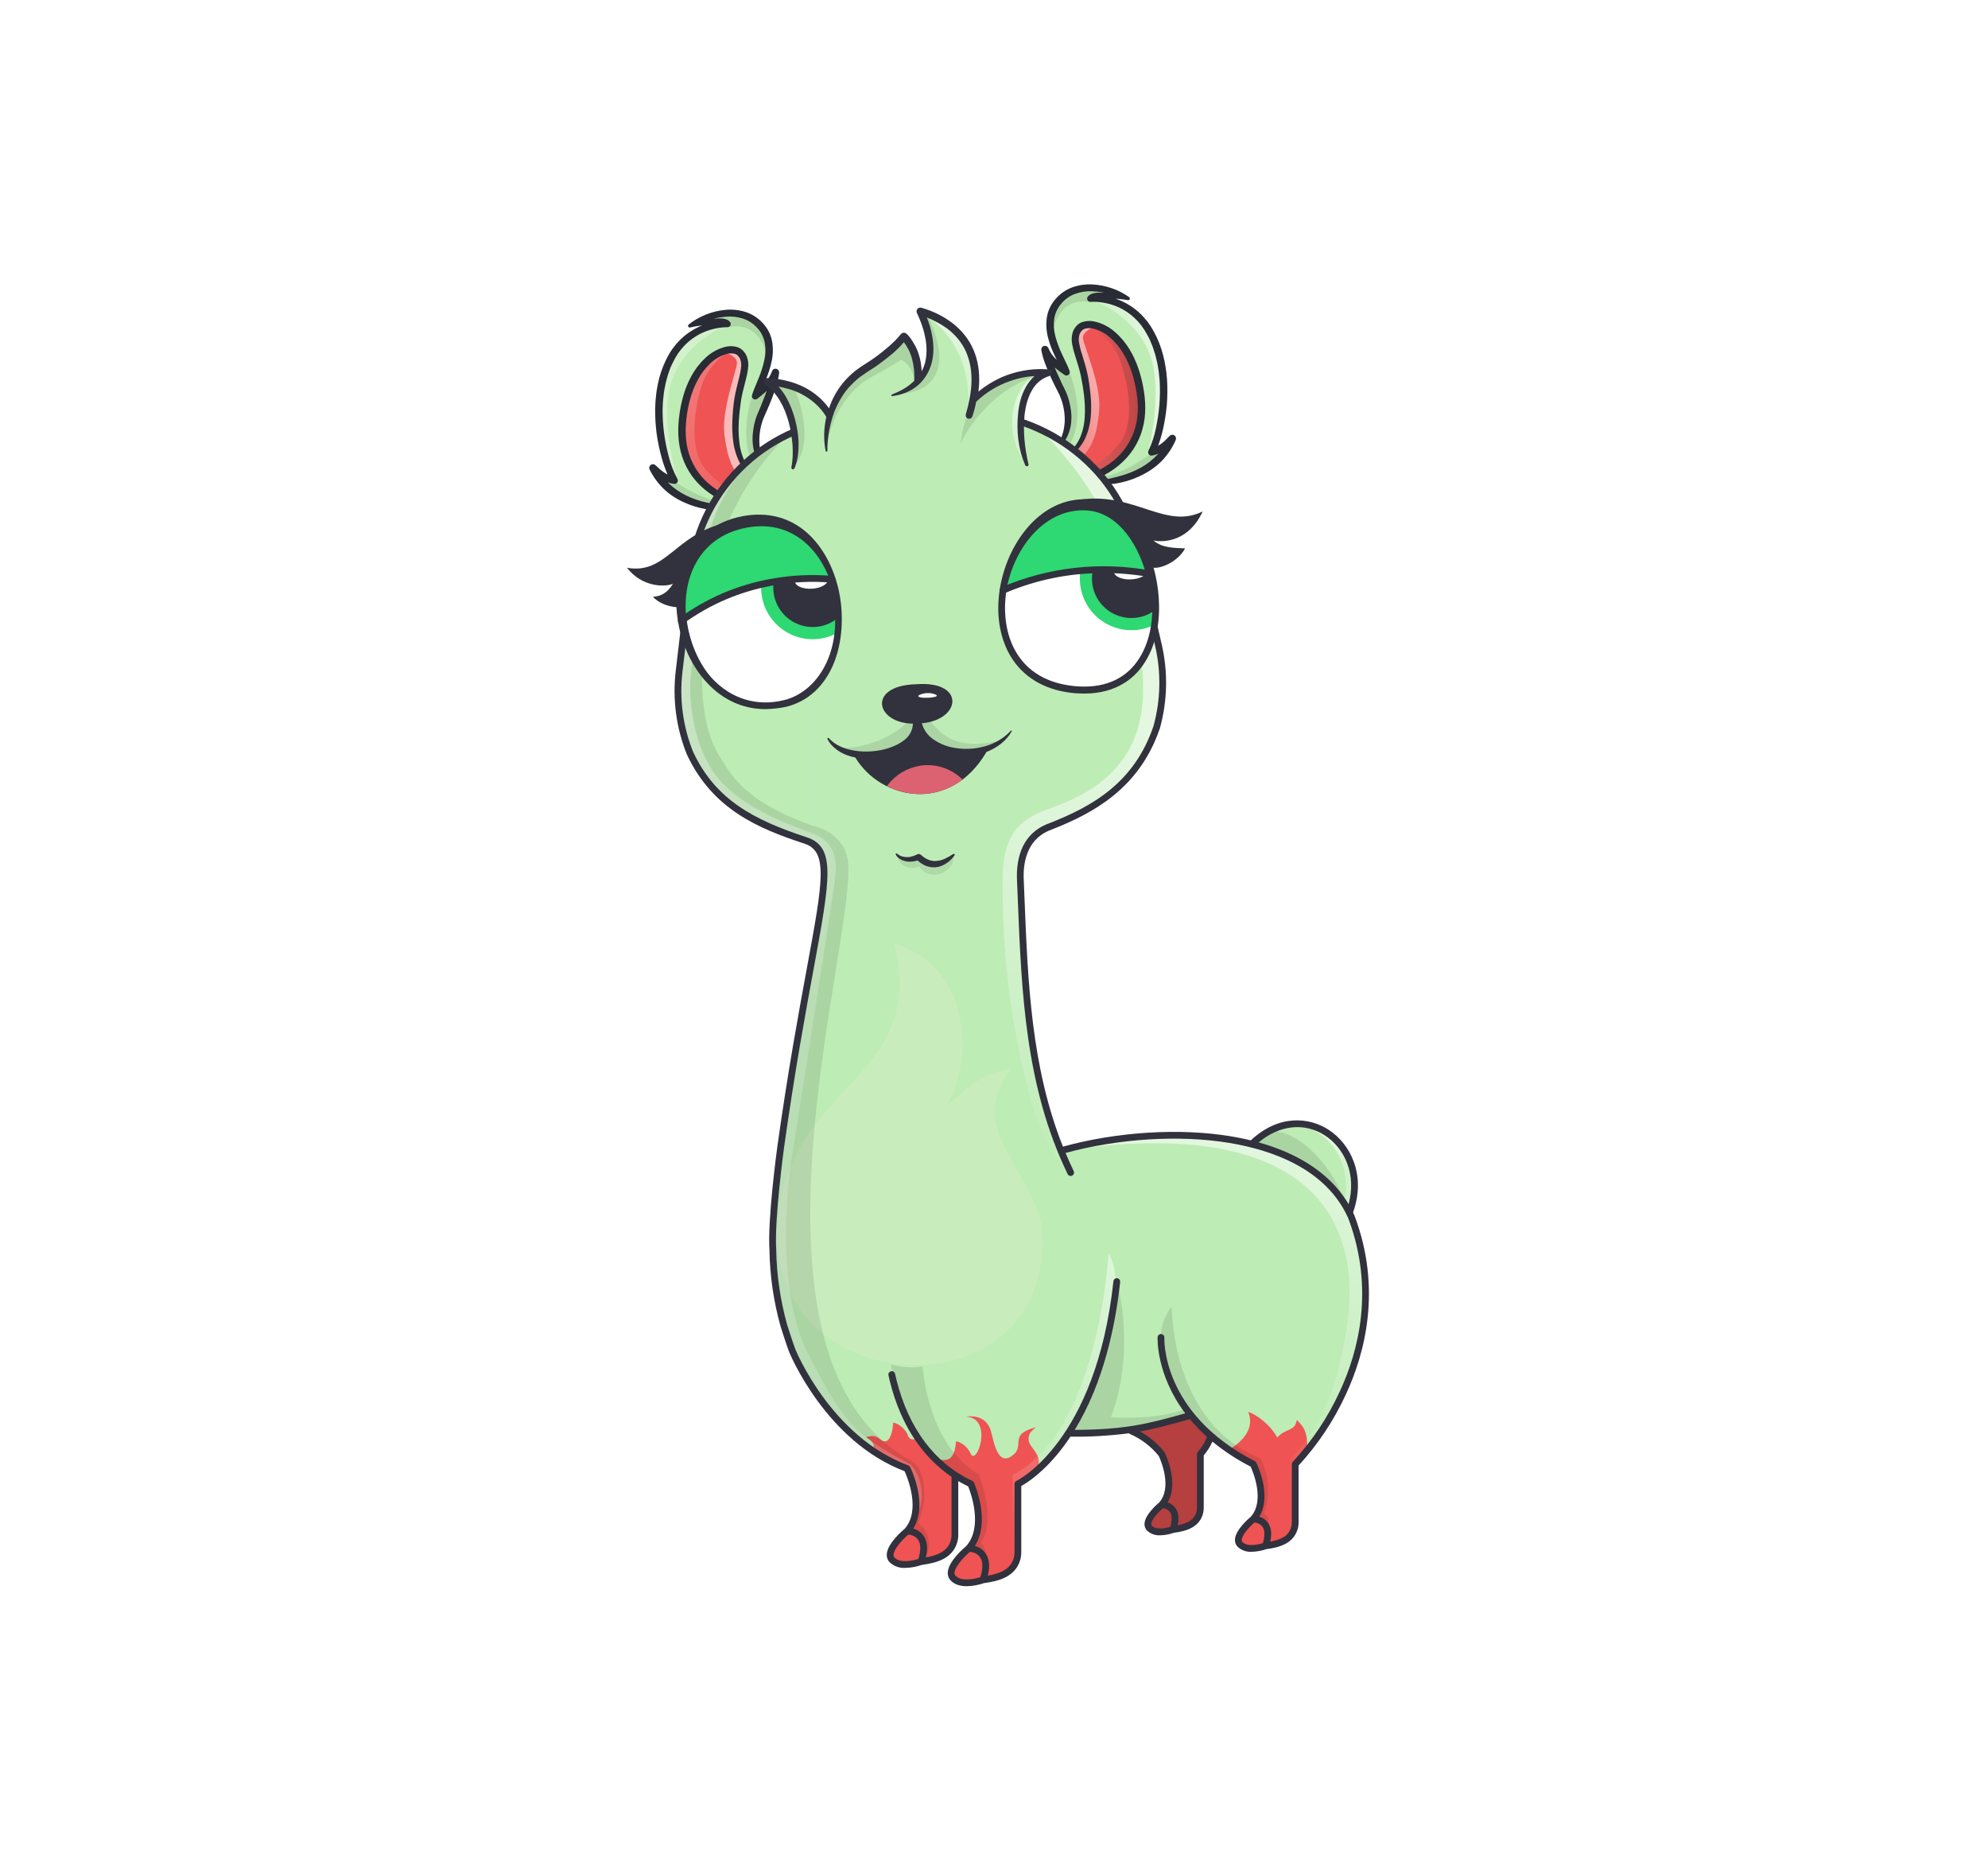 <svg width="882" height="824" viewBox="0 0 882 824" fill="none" xmlns="http://www.w3.org/2000/svg">
<g id="alpaca">
<g>
    <defs>
        <linearGradient x1="59.875%" y1="82.5%" x2="35.111%" y2="17.256%" id="linearGradient-1">
            <stop stop-color="#FFFFFF" stop-opacity="0.502" offset="0%"></stop>
            <stop stop-color="#FFFFFF" offset="100%"></stop>
        </linearGradient>
    </defs>
    <g id="Alpacas" stroke="none" stroke-width="1" fill="none" fill-rule="evenodd">
        <g id="tail/snowball" fill-rule="nonzero">
            <rect id="Rectangle" fill="#E5E5E5" opacity="0" x="0" y="0" width="882" height="824"></rect>
            <rect id="Rectangle-758" fill="#FFFBFB" opacity="0" x="129" y="0" width="624" height="824" rx="120"></rect>
            <g id="#BDECB5" transform="translate(555, 498)" fill="#BDECB5">
                <path d="M43.917,39.208 C54.024,10.656 23.986,-12.849 0.807,9.063 L43.917,39.208 Z" id="Path-797"></path>
            </g>
            <g id="highlight" transform="translate(573, 498)" fill="url(#linearGradient-1)" opacity="0.6">
                <path d="M0.561,0.531 C15.561,1.731 27.451,17.02 23.24,35.251 C24.171,36.538 25.074,37.851 25.917,39.208 C33.523,17.721 18.393,-0.9 0.561,0.531 Z" id="Path-798"></path>
            </g>
            <g id="shadow" transform="translate(555, 501)" fill="#000000" opacity="0.1">
                <path d="M6.602,1.392 C4.471,2.686 2.52,4.257 0.802,6.063 C0.802,6.063 25.524,23.35 41.878,33.137 C35.124,12.03 15.933,-2.55 6.602,1.392 Z" id="Path-799"></path>
            </g>
            <g id="stroke" transform="translate(554, 496)" fill="#31323D">
                <path d="M44.917,42.708 C44.609,42.708 44.309,42.613 44.057,42.437 L0.948,12.292 C0.766,12.164 0.614,11.998 0.503,11.804 C0.393,11.611 0.328,11.395 0.311,11.173 C0.295,10.951 0.328,10.728 0.409,10.52 C0.49,10.313 0.615,10.126 0.777,9.973 C13.442,-2 27.015,-0.37 35.493,5.146 C45.114,11.407 52.193,25.139 46.331,41.708 C46.254,41.926 46.128,42.123 45.962,42.284 C45.796,42.445 45.595,42.565 45.375,42.636 C45.227,42.684 45.073,42.708 44.917,42.708 Z M4.217,10.916 L44.117,38.816 C48.287,24.64 42.13,13.041 33.859,7.659 C24.717,1.713 13.5,2.991 4.214,10.916 L4.217,10.916 Z" id="Path-800"></path>
            </g>
        </g>
    </g>
</g>
<g id="ears/bear">
    <defs>
        <linearGradient id="paint0_linear" x1="302.639" y1="190.913" x2="330.041" y2="190.913"
                        gradientUnits="userSpaceOnUse">
            <stop stop-color="#808080"/>
            <stop offset="0.14" stop-color="#797979"/>
            <stop offset="0.35" stop-color="#646464"/>
            <stop offset="0.6" stop-color="#434343"/>
            <stop offset="0.89" stop-color="#141414"/>
            <stop offset="1"/>
        </linearGradient>
        <linearGradient id="paint1_linear" x1="321.199" y1="185.502" x2="333.468" y2="185.502"
                        gradientUnits="userSpaceOnUse">
            <stop stop-color="white" stop-opacity="0.502"/>
            <stop offset="1" stop-color="white"/>
        </linearGradient>
        <linearGradient id="paint2_linear" x1="8889.58" y1="-41.814" x2="8920.14" y2="-41.814"
                        gradientUnits="userSpaceOnUse">
            <stop stop-color="white" stop-opacity="0.502"/>
            <stop offset="1" stop-color="white"/>
        </linearGradient>
        <linearGradient id="paint3_linear" x1="480.486" y1="179.371" x2="506.771" y2="179.371"
                        gradientUnits="userSpaceOnUse">
            <stop stop-color="#808080"/>
            <stop offset="0.14" stop-color="#797979"/>
            <stop offset="0.35" stop-color="#646464"/>
            <stop offset="0.6" stop-color="#434343"/>
            <stop offset="0.89" stop-color="#141414"/>
            <stop offset="1"/>
        </linearGradient>
        <linearGradient id="paint4_linear" x1="486.569" y1="166.874" x2="516.392" y2="166.874"
                        gradientUnits="userSpaceOnUse">
            <stop stop-color="white" stop-opacity="0.502"/>
            <stop offset="1" stop-color="white"/>
        </linearGradient>
        <linearGradient id="paint5_linear" x1="479.777" y1="202.251" x2="505.377" y2="189.523"
                        gradientUnits="userSpaceOnUse">
            <stop stop-color="white" stop-opacity="0.502"/>
            <stop offset="1" stop-color="white"/>
        </linearGradient>
    </defs>
    <g id="left">
        <g id="#BDECB5">
            <path id="Path 646"
                  d="M295.989 162.332C287.839 182.092 295.169 206.762 299.219 213.122C299.219 213.122 295.329 213.082 289.699 207.552C299.019 226.582 323.139 225.272 323.139 225.272L325.769 222.482C325.769 222.482 300.319 216.032 302.699 187.382C305.049 159.052 323.329 151.802 328.279 156.422C333.229 161.042 328.249 168.562 326.979 179.382C325.709 190.202 324.969 205.082 335.539 212.082L339.649 207.712C336.542 203.717 335.03 198.709 335.409 193.662C335.586 190.322 336.348 187.039 337.659 183.962C341.219 175.962 343.649 169.142 344.049 165.212C342.909 168.682 340.529 171.292 335.069 175.692C336.789 169.882 346.609 154.792 337.289 144.472C328.069 134.252 312.329 140.272 305.999 144.532C307.809 143.772 321.039 141.022 322.759 143.702C322.759 143.702 304.149 142.572 295.989 162.332Z"
                  fill="#BDECB5"/>
        </g>
        <g id="#EF5353">
            <path id="Path 651"
                  d="M302.699 187.382C300.319 216.032 325.769 222.482 325.769 222.482L335.539 212.082C324.969 205.082 325.699 190.202 326.979 179.382C328.259 168.562 333.229 161.052 328.279 156.422C323.329 151.792 305.049 159.052 302.699 187.382Z"
                  fill="#EF5353"/>
        </g>
        <g id="shadow">
            <path id="Path 648" opacity="0.1"
                  d="M323.024 145.219C323.024 145.219 336.685 140.829 340.375 158.661C341.889 152.497 339.814 134.81 316.575 140.506C293.336 146.202 323.024 145.219 323.024 145.219Z"
                  fill="black"/>
            <path id="Path 649" opacity="0.1"
                  d="M333.641 175.946C333.641 175.946 326.146 197.2 336.669 209.599C342.238 208.751 338.769 206.399 338.769 206.399C336.783 203.044 335.693 199.235 335.604 195.338C335.515 191.44 336.429 187.585 338.259 184.143C340.371 179.507 341.994 174.663 343.099 169.69L333.641 175.946Z"
                  fill="black"/>
            <path id="Path 653" opacity="0.2"
                  d="M321.767 157.024C316.304 160.866 312.382 166.523 310.702 172.987C307.736 183.68 305.983 199.778 313.008 208.224C317.639 213.53 323.482 217.641 330.041 220.209L326.141 225.117C326.141 225.117 310.175 214.389 306.777 209.105C303.093 203.376 301.635 190.005 303.362 182.073C303.953 162.889 319.976 154.975 321.767 157.024Z"
                  fill="url(#paint0_linear)"/>
            <path id="Path 647" opacity="0.1"
                  d="M322.732 223.068C322.732 223.068 313.808 223.427 298.332 212.987C291.298 214.618 293.232 213.095 293.232 213.095C293.232 213.095 311.577 231.588 322.732 223.068Z"
                  fill="black"/>
        </g>
        <g id="highlight">
            <path id="Path 652" opacity="0.6"
                  d="M322.358 156.62C322.358 156.62 327.112 158.007 326.946 161.159C326.78 164.311 320.021 182.128 321.38 192.721C322.949 204.947 325.654 209.821 331.532 215.089C335.539 212.082 332.084 209.111 332.084 209.111C332.084 209.111 323.184 200.428 326.984 179.382C329.1 164.762 335.134 152.851 322.358 156.62Z"
                  fill="url(#paint1_linear)"/>
            <path id="Path 650" opacity="0.6"
                  d="M320.023 145.276C320.023 145.276 302.931 152.965 297.688 170.006C292.588 186.596 300.476 212.262 300.688 213.045C298.001 208.871 284.066 185.561 296.558 161.027C308.588 140.757 320.023 145.276 320.023 145.276Z"
                  fill="url(#paint2_linear)"/>
        </g>
        <g id="stroke">
            <path id="Path 655"
                  d="M344.56 163.633C344.145 163.498 343.695 163.534 343.306 163.732C342.918 163.93 342.624 164.274 342.49 164.688V164.699C341.793 166.678 340.653 168.472 339.159 169.945C339.128 169.978 339.094 170.009 339.059 170.045C339.281 169.532 339.509 169.03 339.724 168.509C340.874 165.84 341.757 163.065 342.36 160.222C343.009 157.262 343.06 154.202 342.51 151.222C342.204 149.693 341.679 148.217 340.953 146.838C340.218 145.472 339.295 144.215 338.212 143.105C336.099 140.852 333.433 139.193 330.479 138.291C327.59 137.431 324.56 137.152 321.563 137.472C318.646 137.762 315.786 138.473 313.072 139.582C310.377 140.654 307.853 142.114 305.581 143.916C305.568 143.926 305.561 143.941 305.549 143.952C305.434 144.039 305.347 144.159 305.299 144.295C305.251 144.432 305.244 144.58 305.279 144.72C305.303 144.815 305.346 144.904 305.405 144.982C305.465 145.06 305.538 145.126 305.623 145.176C305.708 145.226 305.801 145.258 305.898 145.272C305.995 145.285 306.094 145.28 306.189 145.255L306.289 145.229C307.635 144.908 308.997 144.657 310.369 144.478C310.774 144.425 311.179 144.378 311.584 144.325C308.016 145.74 304.759 147.839 301.996 150.504C301.342 151.204 300.622 151.843 300.026 152.588L298.258 154.843C297.184 156.41 296.233 158.058 295.414 159.772C293.776 163.161 292.577 166.745 291.846 170.437L291.346 173.196C291.191 174.117 291.128 175.048 291.015 175.974C290.759 177.825 290.772 179.687 290.664 181.544C290.645 185.252 290.878 188.958 291.364 192.635C291.889 196.3 292.664 199.926 293.683 203.486C294.364 205.874 295.2 208.215 296.188 210.494C295.755 210.26 295.326 210.01 294.907 209.736C294.179 209.257 293.48 208.736 292.812 208.177C292.139 207.609 291.495 207.001 290.853 206.386L290.825 206.359C290.58 206.125 290.27 205.973 289.935 205.923C289.601 205.873 289.259 205.927 288.957 206.079C288.569 206.274 288.273 206.615 288.136 207.028C287.999 207.44 288.031 207.89 288.225 208.279C289.775 211.451 291.865 214.33 294.402 216.786C295.663 218.011 297.039 219.114 298.509 220.079C299.957 221.055 301.482 221.914 303.068 222.647C306.203 224.113 309.515 225.168 312.921 225.785C316.305 226.427 319.772 226.508 323.182 226.024C323.345 225.998 323.495 225.92 323.609 225.801C323.724 225.681 323.796 225.528 323.814 225.364C323.825 225.257 323.813 225.149 323.778 225.048C323.744 224.947 323.688 224.854 323.614 224.776L324.624 223.704C324.881 223.784 325.135 223.866 325.404 223.94C325.785 224.044 326.192 223.994 326.536 223.8C326.881 223.607 327.134 223.285 327.243 222.905C327.319 222.636 327.318 222.351 327.241 222.083C327.163 221.815 327.012 221.574 326.804 221.387L333.957 213.774L326.801 221.384C326.632 221.23 326.431 221.116 326.212 221.052L326.14 221.032C324.718 220.608 323.332 220.073 321.995 219.432C320.628 218.787 319.306 218.052 318.036 217.232C315.5 215.61 313.21 213.633 311.236 211.36C307.348 206.754 304.964 201.068 304.406 195.067C304.11 192.039 304.144 188.988 304.506 185.967C304.822 182.918 305.391 179.901 306.206 176.946C307.002 174.018 308.133 171.191 309.576 168.522C310.973 165.88 312.778 163.474 314.924 161.394C316.966 159.342 319.496 157.842 322.277 157.036C323.514 156.673 324.826 156.647 326.077 156.961C326.328 157.048 326.57 157.159 326.8 157.294C327.026 157.428 327.227 157.6 327.395 157.803C327.821 158.225 328.161 158.726 328.395 159.279C328.847 160.514 328.979 161.845 328.778 163.145C328.591 164.642 328.303 166.125 327.915 167.583C327.165 170.602 326.327 173.728 325.806 176.932C325.557 178.553 325.362 180.146 325.228 181.732C325.094 183.318 324.974 184.923 324.921 186.532C324.77 189.769 324.914 193.014 325.353 196.225C325.815 199.493 326.831 202.659 328.358 205.586C329.919 208.484 332.216 210.92 335.018 212.649L333.955 213.781L335.019 212.649C335.055 212.671 335.09 212.696 335.126 212.718C335.287 212.812 335.476 212.843 335.659 212.806C335.842 212.77 336.004 212.667 336.116 212.518C336.218 212.376 336.267 212.202 336.253 212.027C336.239 211.852 336.164 211.688 336.04 211.564L339.14 208.264C339.258 208.365 339.406 208.426 339.561 208.439C339.716 208.452 339.871 208.416 340.005 208.336C340.174 208.233 340.296 208.066 340.342 207.873C340.389 207.681 340.357 207.477 340.254 207.308L340.206 207.23C338.378 204.209 337.264 200.809 336.951 197.292C336.707 193.765 337.144 190.223 338.24 186.862C338.517 186.028 338.84 185.21 339.209 184.412L340.358 181.827C341.108 180.095 341.846 178.354 342.523 176.582C343.2 174.81 343.831 173.014 344.391 171.174C344.994 169.29 345.425 167.355 345.681 165.394C345.727 165.016 345.64 164.634 345.436 164.312C345.232 163.991 344.922 163.751 344.56 163.633ZM337.382 180.542L336.293 183.102C335.892 184.009 335.543 184.938 335.246 185.884C334.668 187.768 334.271 189.704 334.061 191.664C333.813 193.636 333.813 195.632 334.061 197.605C334.548 201.589 336.312 205.308 339.09 208.205C339.107 208.222 339.128 208.23 339.146 208.245L336.046 211.545C336.02 211.511 335.991 211.48 335.96 211.451C333.53 209.664 331.59 207.293 330.319 204.558C329.052 201.812 328.263 198.87 327.985 195.858C327.275 189.81 327.918 183.503 328.795 177.416C329.308 174.389 330.122 171.416 330.914 168.316C331.346 166.725 331.668 165.107 331.879 163.472C332.152 161.64 331.95 159.768 331.291 158.037C330.913 157.132 330.366 156.308 329.679 155.608C329.332 155.213 328.927 154.872 328.479 154.597C328.032 154.324 327.556 154.102 327.061 153.933C325.247 153.422 323.329 153.417 321.513 153.919C318.187 154.837 315.151 156.59 312.694 159.012C307.778 163.645 304.773 169.79 303.028 176.042C302.164 179.175 301.562 182.374 301.228 185.606C300.844 188.86 300.814 192.145 301.136 195.406C301.474 198.707 302.293 201.941 303.567 205.006C304.864 208.076 306.644 210.92 308.838 213.43C311.033 215.91 313.572 218.063 316.378 219.823C317.769 220.702 319.217 221.489 320.712 222.178C321.982 222.767 323.288 223.274 324.624 223.694L323.616 224.766C323.496 224.632 323.331 224.546 323.153 224.524L323.104 224.519C319.878 224.166 316.675 223.628 313.511 222.909C310.374 222.232 307.329 221.186 304.439 219.791C301.591 218.412 298.981 216.589 296.706 214.391C296.553 214.246 296.418 214.084 296.268 213.935C296.648 214.085 297.036 214.215 297.43 214.326C297.689 214.398 297.96 214.457 298.23 214.511C298.441 214.542 298.603 214.573 298.83 214.594C299.023 214.651 299.226 214.668 299.426 214.645C299.627 214.621 299.82 214.557 299.995 214.457C300.265 214.299 300.48 214.061 300.608 213.775C300.736 213.49 300.772 213.171 300.71 212.864C300.703 212.83 300.695 212.797 300.686 212.764C300.674 212.72 300.66 212.676 300.644 212.632C300.619 212.563 300.59 212.496 300.556 212.432C300.556 212.424 300.549 212.415 300.545 212.407L300.489 212.307C298.838 209.24 297.571 205.983 296.715 202.607C295.791 199.179 295.091 195.695 294.621 192.176C294.163 188.662 293.944 185.12 293.966 181.576C294.074 179.815 294.059 178.041 294.307 176.297C294.416 175.424 294.474 174.541 294.623 173.676L295.097 171.085C295.257 170.223 295.461 169.371 295.708 168.53C295.95 167.691 296.097 166.818 296.416 166.006L297.29 163.538C297.423 163.125 297.591 162.724 297.79 162.338L298.342 161.163C299.071 159.6 299.919 158.096 300.879 156.663L302.449 154.624C302.977 153.948 303.619 153.376 304.196 152.744C306.644 150.34 309.538 148.437 312.716 147.144C313.516 146.824 314.329 146.554 315.145 146.288C315.976 146.07 316.801 145.822 317.645 145.668C319.299 145.312 320.985 145.127 322.677 145.116H322.807C323.09 145.117 323.366 145.031 323.599 144.87C323.749 144.766 323.878 144.634 323.978 144.481C324.077 144.327 324.146 144.156 324.179 143.976C324.212 143.796 324.21 143.612 324.172 143.433C324.133 143.254 324.061 143.085 323.957 142.934C323.588 142.414 323.077 142.012 322.484 141.777C322.056 141.602 321.609 141.476 321.153 141.401C320.364 141.271 319.564 141.215 318.764 141.235C317.989 141.25 317.23 141.302 316.481 141.378C318.238 140.942 320.025 140.641 321.828 140.478C324.42 140.234 327.035 140.505 329.521 141.278C331.948 142.05 334.129 143.45 335.841 145.336C337.576 147.155 338.766 149.426 339.274 151.888C339.739 154.435 339.692 157.05 339.136 159.579C338.571 162.222 337.777 164.81 336.762 167.315C336.262 168.594 335.722 169.869 335.177 171.165C334.589 172.503 334.075 173.871 333.635 175.265C333.523 175.64 333.562 176.043 333.744 176.389C333.925 176.735 334.234 176.997 334.606 177.119C334.842 177.195 335.094 177.212 335.338 177.167C335.583 177.122 335.812 177.017 336.006 176.862H336.011C337.416 175.769 338.811 174.649 340.153 173.412C339.916 174.072 339.678 174.732 339.427 175.389C338.771 177.109 338.096 178.832 337.382 180.542Z"
                  fill="#292B35"/>
        </g>
    </g>
    <g id="right">
        <g id="#EF5353">
            <path id="Path 661"
                  d="M506.073 175.033C509.949 203.519 484.873 211.292 484.873 211.292L474.573 201.417C484.762 193.874 483.254 179.052 481.409 168.317C479.564 157.582 474.209 150.339 478.909 145.457C483.609 140.575 502.241 146.864 506.073 175.033Z"
                  fill="#EF5353"/>
        </g>
        <g id="#BDECB5">
            <path id="Path 656"
                  d="M511.463 149.666C520.636 168.972 514.607 193.992 510.895 200.555C510.895 200.555 514.778 200.312 520.111 194.494C511.799 213.986 487.644 213.94 487.644 213.94L484.871 211.292C484.871 211.292 509.949 203.519 506.071 175.033C502.241 146.864 483.607 140.581 478.906 145.454C474.205 150.327 479.571 157.575 481.406 168.314C483.241 179.053 484.759 193.874 474.57 201.414L470.236 197.265C473.13 193.113 474.378 188.033 473.736 183.013C473.385 179.687 472.453 176.448 470.982 173.444C467.008 165.644 464.224 158.958 463.619 155.054C464.939 158.46 467.453 160.941 473.135 165.054C471.114 159.342 460.517 144.786 469.285 133.993C477.957 123.304 493.99 128.493 500.535 132.415C498.687 131.751 485.335 129.697 483.754 132.463C483.754 132.462 502.28 130.36 511.463 149.666Z"
                  fill="#BDECB5"/>
        </g>
        <g id="shadow_2">
            <path id="Path 657" opacity="0.1"
                  d="M487.935 211.718C487.935 211.718 496.866 211.61 511.772 200.374C518.882 201.635 516.872 200.215 516.872 200.215C516.872 200.215 499.521 219.643 487.935 211.718Z"
                  fill="black"/>
            <path id="Path 658" opacity="0.1"
                  d="M483.569 133.991C483.569 133.991 469.697 130.322 466.945 148.322C465.111 142.246 466.257 124.475 489.761 128.947C499.325 132.55 483.569 133.991 483.569 133.991Z"
                  fill="black"/>
            <path id="Path 659" opacity="0.1"
                  d="M474.571 165.231C474.571 165.231 483.171 186.064 473.308 198.998C467.708 198.442 472.308 194.647 472.308 194.647C472.308 194.647 476.419 183.261 470.381 173.66C468.028 169.141 466.155 164.389 464.791 159.48L474.571 165.231Z"
                  fill="black"/>
            <path id="Path 663" opacity="0.2"
                  d="M485.441 145.714C491.098 149.264 495.31 154.709 497.326 161.076C500.848 171.599 503.441 187.583 496.868 196.386C492.521 201.927 486.901 206.337 480.486 209.243L484.638 213.943L502.677 197.179C502.677 197.179 508.434 180.266 506.294 172.436C504.154 164.606 497.648 149.571 493.673 147.583C489.698 145.595 487.124 143.574 485.441 145.714Z"
                  fill="url(#paint3_linear)"/>
        </g>
        <g id="highlight_2">
            <path id="Path 660" opacity="0.6"
                  d="M486.569 133.891C486.569 133.891 504.04 140.675 510.169 157.418C516.135 173.718 509.596 199.762 509.424 200.555C511.889 196.246 521.047 176.306 513.412 151.639C499.653 127.792 486.569 133.891 486.569 133.891Z"
                  fill="url(#paint4_linear)"/>
            <path id="Path 662" opacity="0.6"
                  d="M484.831 145.342C484.831 145.342 480.156 146.976 480.487 150.114C480.818 153.252 488.499 170.692 487.697 181.342C486.77 193.633 484.324 198.642 478.73 204.211C474.571 201.417 477.865 198.27 477.865 198.27C477.865 198.27 485.841 190.362 481.407 168.314C478.525 153.826 471.875 142.246 484.831 145.342Z"
                  fill="url(#paint5_linear)"/>
        </g>
        <g id="stroke_2">
            <path id="Path 665"
                  d="M521.241 193.286C520.924 192.988 520.502 192.828 520.067 192.842C519.632 192.855 519.22 193.041 518.922 193.358L518.897 193.384C518.288 194.032 517.676 194.673 517.034 195.275C516.397 195.869 515.726 196.425 515.024 196.942C514.624 197.237 514.205 197.51 513.785 197.766C514.651 195.438 515.364 193.057 515.919 190.636C516.75 187.028 517.334 183.367 517.667 179.679C517.959 175.982 517.999 172.269 517.785 168.566C517.585 166.717 517.496 164.857 517.143 163.022C516.982 162.104 516.871 161.178 516.667 160.266L516.023 157.537C515.1 153.888 513.715 150.372 511.902 147.073C510.994 145.404 509.957 143.808 508.802 142.299L506.92 140.14C506.285 139.428 505.532 138.823 504.842 138.162C501.943 135.645 498.58 133.719 494.942 132.493C495.349 132.523 495.756 132.55 496.163 132.583C497.543 132.689 498.916 132.868 500.277 133.119L500.377 133.14C500.552 133.176 500.734 133.147 500.89 133.06C501.046 132.973 501.166 132.833 501.227 132.665C501.281 132.513 501.284 132.347 501.234 132.193C501.185 132.039 501.086 131.906 500.953 131.814C500.938 131.801 500.93 131.783 500.914 131.771C498.55 130.09 495.954 128.764 493.206 127.835C490.438 126.869 487.545 126.309 484.616 126.172C481.607 126.01 478.595 126.446 475.756 127.456C472.853 128.511 470.277 130.309 468.285 132.669C467.262 133.835 466.406 135.138 465.743 136.54C465.09 137.955 464.644 139.457 464.418 140.999C464.024 144.005 464.235 147.06 465.039 149.983C465.79 152.79 466.817 155.516 468.105 158.12C468.347 158.63 468.605 159.12 468.85 159.62C468.816 159.589 468.78 159.559 468.75 159.527C467.181 158.135 465.949 156.403 465.15 154.463V154.451C465.014 154.098 464.761 153.803 464.433 153.615C464.105 153.428 463.723 153.359 463.35 153.42C462.92 153.491 462.537 153.73 462.283 154.085C462.029 154.439 461.927 154.879 461.998 155.309C462.356 157.255 462.889 159.164 463.589 161.014C464.244 162.822 464.974 164.579 465.738 166.314C466.502 168.049 467.338 169.749 468.174 171.439L469.457 173.96C469.867 174.739 470.232 175.54 470.552 176.36C471.822 179.66 472.445 183.173 472.386 186.708C472.257 190.237 471.323 193.69 469.655 196.803L469.612 196.883C469.532 197.031 469.504 197.202 469.533 197.367C469.562 197.533 469.646 197.684 469.772 197.796C469.911 197.918 470.091 197.985 470.276 197.981C470.461 197.978 470.638 197.905 470.772 197.778L474.047 200.914C473.939 201.036 473.874 201.19 473.862 201.353C473.85 201.515 473.891 201.677 473.98 201.814C474.091 201.979 474.263 202.094 474.458 202.132C474.653 202.171 474.856 202.131 475.021 202.02C475.056 201.996 475.089 201.969 475.121 201.945L476.202 202.981L475.122 201.945C477.829 200.072 479.996 197.52 481.404 194.545C482.775 191.542 483.624 188.327 483.914 185.039C484.184 181.81 484.159 178.563 483.839 175.339C483.701 173.739 483.501 172.146 483.28 170.563C483.059 168.98 482.786 167.409 482.452 165.804C481.764 162.632 480.764 159.554 479.852 156.579C479.388 155.143 479.023 153.677 478.758 152.192C478.488 150.904 478.551 149.568 478.939 148.31C479.143 147.746 479.456 147.228 479.859 146.785C480.015 146.573 480.207 146.39 480.426 146.245C480.647 146.099 480.881 145.975 481.126 145.875C482.359 145.496 483.671 145.453 484.926 145.75C487.745 146.411 490.349 147.776 492.496 149.718C494.748 151.683 496.676 153.99 498.209 156.556C499.79 159.146 501.067 161.91 502.016 164.792C502.986 167.7 503.712 170.684 504.187 173.712C504.707 176.709 504.901 179.753 504.765 182.791C504.521 188.813 502.438 194.617 498.797 199.42C496.944 201.793 494.76 203.887 492.312 205.639C491.087 206.523 489.805 207.324 488.474 208.039C487.172 208.752 485.816 209.361 484.418 209.859L484.348 209.883C484.132 209.958 483.937 210.083 483.777 210.246L476.192 202.981L483.774 210.249C483.578 210.445 483.441 210.691 483.377 210.96C483.312 211.229 483.324 211.511 483.411 211.774C483.473 211.961 483.572 212.135 483.701 212.284C483.83 212.433 483.987 212.556 484.164 212.644C484.34 212.732 484.532 212.785 484.729 212.799C484.926 212.813 485.124 212.788 485.311 212.725C485.575 212.637 485.824 212.542 486.077 212.448L487.141 213.464C487.044 213.577 486.983 213.716 486.966 213.864C486.956 213.962 486.965 214.062 486.994 214.156C487.022 214.251 487.069 214.339 487.131 214.416C487.194 214.492 487.27 214.556 487.357 214.603C487.444 214.65 487.54 214.679 487.638 214.689C491.069 214.994 494.526 214.731 497.871 213.912C501.24 213.117 504.492 211.891 507.547 210.263C509.092 209.449 510.569 208.513 511.965 207.463C513.383 206.422 514.698 205.248 515.894 203.958C518.299 201.373 520.236 198.389 521.617 195.14C521.753 194.83 521.789 194.485 521.722 194.154C521.655 193.822 521.487 193.519 521.241 193.286ZM506.036 207.493C503.222 209.037 500.234 210.241 497.136 211.081C494.012 211.965 490.841 212.67 487.636 213.191L487.587 213.199C487.41 213.23 487.25 213.324 487.137 213.463L486.076 212.447C487.387 211.957 488.666 211.383 489.903 210.728C491.358 209.962 492.761 209.1 494.103 208.149C496.815 206.246 499.24 203.963 501.303 201.371C503.364 198.75 504.992 195.817 506.127 192.682C507.239 189.554 507.887 186.28 508.052 182.964C508.203 179.692 508 176.413 507.447 173.184C506.945 169.973 506.178 166.81 505.152 163.727C503.082 157.575 499.76 151.596 494.608 147.227C492.027 144.938 488.904 143.346 485.535 142.603C483.696 142.195 481.78 142.299 479.995 142.903C479.509 143.097 479.046 143.344 478.614 143.64C478.18 143.938 477.793 144.299 477.466 144.712C476.817 145.448 476.314 146.3 475.983 147.223C475.417 148.986 475.313 150.866 475.683 152.681C475.978 154.303 476.385 155.902 476.899 157.468C477.853 160.521 478.822 163.451 479.492 166.447C480.692 172.48 481.658 178.747 481.266 184.821C481.147 187.844 480.513 190.824 479.391 193.633C478.265 196.431 476.452 198.901 474.118 200.812C474.088 200.843 474.061 200.876 474.037 200.912L470.762 197.776C470.782 197.763 470.8 197.749 470.818 197.734C473.441 194.694 475.009 190.886 475.285 186.881C475.429 184.898 475.324 182.905 474.972 180.949C474.66 179.003 474.162 177.091 473.486 175.239C473.141 174.309 472.743 173.4 472.295 172.515L471.074 170.015C470.274 168.345 469.507 166.66 468.762 164.974C468.478 164.331 468.205 163.685 467.934 163.038C469.34 164.203 470.791 165.248 472.251 166.266C472.448 166.409 472.677 166.502 472.918 166.537C473.159 166.572 473.405 166.547 473.634 166.466C474.009 166.333 474.315 166.056 474.486 165.696C474.656 165.337 474.677 164.925 474.544 164.55C474.031 163.181 473.445 161.841 472.789 160.535C472.176 159.27 471.57 158.025 471.004 156.773C469.859 154.325 468.931 151.782 468.229 149.173C467.541 146.677 467.357 144.068 467.689 141.5C468.067 139.014 469.136 136.685 470.774 134.778C472.386 132.805 474.49 131.292 476.874 130.394C479.317 129.493 481.915 129.085 484.516 129.194C486.325 129.263 488.126 129.47 489.903 129.815C489.15 129.778 488.39 129.765 487.615 129.791C486.815 129.813 486.02 129.911 485.238 130.082C484.786 130.181 484.347 130.33 483.929 130.527C483.35 130.793 482.86 131.221 482.518 131.759C482.372 131.999 482.303 132.278 482.318 132.559C482.338 132.928 482.503 133.274 482.778 133.521C483.053 133.767 483.414 133.895 483.783 133.876L483.914 133.869C485.605 133.791 487.298 133.888 488.969 134.157C489.822 134.266 490.659 134.47 491.501 134.645C492.33 134.868 493.16 135.094 493.971 135.372C497.212 136.499 500.201 138.248 502.771 140.521C503.38 141.121 504.051 141.659 504.613 142.307L506.288 144.261C507.322 145.643 508.248 147.102 509.058 148.626L509.67 149.771C509.889 150.147 510.076 150.54 510.229 150.947L511.229 153.365C511.59 154.16 511.782 155.024 512.068 155.85C512.359 156.676 512.607 157.517 512.812 158.368L513.421 160.931C513.615 161.788 513.721 162.666 513.873 163.531C514.213 165.26 514.29 167.031 514.491 168.785C514.699 172.324 514.665 175.872 514.391 179.406C514.106 182.944 513.59 186.461 512.847 189.932C512.168 193.346 511.073 196.665 509.586 199.813L509.534 199.913C509.504 199.978 509.479 200.045 509.458 200.113C509.451 200.134 509.44 200.153 509.434 200.175C509.337 200.507 509.357 200.862 509.492 201.181C509.627 201.499 509.867 201.761 510.173 201.923C510.355 202.018 510.554 202.074 510.758 202.089C510.962 202.104 511.167 202.076 511.36 202.008C511.583 201.975 511.743 201.936 511.952 201.893C512.224 201.825 512.492 201.752 512.747 201.667C513.135 201.536 513.515 201.385 513.887 201.215C513.745 201.371 513.619 201.541 513.473 201.693C511.319 204.008 508.81 205.966 506.041 207.493H506.036Z"
                  fill="#292B35"/>
        </g>
    </g>
</g>




<g>
    <defs>
        <linearGradient x1="50.134%" y1="85.38%" x2="49.809%" y2="23.385%" id="linearGradient-1">
            <stop stop-color="#FFFFFF" stop-opacity="0.5" offset="50%"></stop>
            <stop stop-color="#FFFFFF" offset="100%"></stop>
        </linearGradient>
        <linearGradient x1="73.687%" y1="84.054%" x2="73.687%" y2="1.555%" id="linearGradient-2">
            <stop stop-color="#FFFFFF" stop-opacity="0" offset="0.107%"></stop>
            <stop stop-color="#FFFFFF" offset="100%"></stop>
        </linearGradient>
        <linearGradient x1="18.85%" y1="90.366%" x2="18.85%" y2="-16.842%" id="linearGradient-3">
            <stop stop-color="#FFFFFF" stop-opacity="0" offset="0%"></stop>
            <stop stop-color="#FFFFFF" offset="100%"></stop>
        </linearGradient>
        <linearGradient x1="49.746%" y1="38.829%" x2="49.636%" y2="119.445%" id="linearGradient-4">
            <stop stop-color="#FFFFFF" offset="0%"></stop>
            <stop stop-color="#FFFFFF" stop-opacity="0" offset="78.433%"></stop>
        </linearGradient>
    </defs>
    <g id="Alpacas" stroke="none" stroke-width="1" fill="none" fill-rule="evenodd">
        <g id="pattern/blaze" fill-rule="nonzero">
            <rect id="Rectangle" fill="#E5E5E5" opacity="0" x="0" y="0" width="882" height="824"></rect>
            <rect id="Rectangle-767" fill="#FFFBFB" opacity="0" x="129" y="0" width="624" height="824" rx="120"></rect>
            <g id="pattern" transform="translate(300, 183)">
                <g id="#BDECB5" fill="#BDECB5">
                    <path d="M305.793,382.143 C302.121,336.276 256.807,306.965 170.503,326.749 C170.503,326.749 153.542,294.596 152.769,206.09 C153.197,199.834 154.469,187.59 164.708,184.208 C174.108,181.394 224.625,161.619 214.363,105.591 C197.74,45.925 201.655,40.333 180.077,19.855 C163.877,7 139.516,-3.908 98.667,1.64 C63.645,2.163 25.314,9.714 10.411,53.207 C7.292,63.407 -6.629,124.625 6.579,152.372 C22.864,185.947 54.43,184.449 63.273,193.942 C75.049,214.509 35.322,315.078 44.716,392.075 C48.416,422.416 71.355,456.115 101.429,468.118 C102.169,469.369 113.139,488.412 101.388,497.454 C94.458,503.584 91.278,508.474 97.479,510.362 C103.902,511.695 121.691,509.473 123.519,500.695 C123.519,493.538 123.619,474.83 123.619,472.262 C126.554,472.305 130.246,475.63 130.246,475.63 C130.246,475.63 142.459,491.97 123.127,511.183 C122.473,511.987 122.076,512.969 121.989,514.002 C121.902,515.035 122.128,516.07 122.638,516.972 C123.148,517.874 123.919,518.601 124.849,519.059 C125.779,519.516 126.825,519.683 127.851,519.537 C127.908,519.528 129.069,519.23 129.128,519.22 C134.905,518.25 151.51,517.584 152.762,505.473 C152.57,493.361 151.926,475.373 151.47,475.367 C151.406,475.367 150.795,475.243 149.817,475.037 C162.328,470.444 171.117,457.93 175.14,452.889 C175.14,452.889 190.44,453.5 201.381,451.309 C204.181,452.603 206.827,454.208 209.269,456.094 C222.413,464.719 221.492,479.711 210.424,490.254 C207.659,492.464 205.99,502.19 227.771,494.271 C233.115,490.491 231.601,485.805 231.816,480.531 L231.816,462.817 C233.909,460.206 235.759,457.41 237.344,454.464 C240.535,458.079 251.725,465.994 255.881,466.575 C258.997,472.1 263.443,485.937 250.748,496.46 C249.014,498.25 247.355,501.86 252.459,502.811 C257.563,503.762 271.743,504.374 274.489,492.701 L274.501,466.586 C300.522,436.801 307.792,407.101 305.793,382.143 Z" id="Path-4066"></path>
                </g>
                <g id="#EF5353" transform="translate(84, 443)" fill="#EF5353">
                    <path d="M115.979,8.676 C121.981,10.367 127.22,14.067 130.822,19.157 C134.45,25.25 137.769,36.115 126.075,47.257 C123.31,49.467 121.641,59.193 143.422,51.275 C148.766,47.494 147.252,42.808 147.467,37.534 L147.467,19.17 L152.239,11.426 L143.422,1.778 L115.979,8.676 Z" id="Path-4067"></path>
                    <path d="M0.158,11.471 C5.953,9.708 6.038,13.289 8.513,13.329 C10.988,13.369 12.171,8.607 12.244,5.053 C13.857,5.122 17.678,7.339 18.909,10.982 C19.015,11.291 19.188,11.573 19.416,11.806 C19.645,12.04 19.922,12.219 20.229,12.332 C20.536,12.444 20.864,12.487 21.189,12.457 C21.514,12.426 21.828,12.324 22.109,12.156 C22.222,12.083 22.353,12.041 22.488,12.036 C23.8,13.698 33.418,24.85 39.877,28.463 L39.683,59.677 C39.683,59.677 21.383,73.565 11.694,65.931 C10.447,62.717 12.564,58.361 15.009,56.34 C17.454,54.319 23.064,50.931 22.488,40.69 C22.488,31.023 18.501,25.39 18.501,25.39 L2.89,17.002 C2.89,17.002 5.737,14.692 0.158,11.471 Z" id="Path-4068"></path>
                    <path d="M72.363,12.801 C72.08,9.401 74.344,8.273 75.618,7.07 C64.156,10.112 69.887,14.07 66.491,18.424 C58.548,26.487 56.817,12.575 55.578,8.604 C54.097,3.862 50.306,1.661 44.53,2.34 C57.025,3.021 49.222,24.786 46.607,18.696 C45.194,15.39 41.689,13.396 40.161,13.33 C39.149,26.981 30.807,18.423 32.524,23.087 C42.433,31.447 49.611,27.362 50.245,46.147 C51.145,60.028 40.19,62.509 37.893,69.447 C37.665,70.14 37.585,70.873 37.658,71.598 C37.732,72.324 37.957,73.026 38.319,73.659 C38.681,74.292 39.172,74.842 39.76,75.273 C40.348,75.705 41.02,76.008 41.733,76.162 C52.099,78.613 67.597,67.962 67.597,67.962 L67.989,33.288 C67.989,33.288 74.134,28.159 76.469,24.976 C78.589,19.171 72.646,16.201 72.363,12.801 Z" id="Path-4069"></path>
                    <path d="M160.78,17.228 C160.78,17.228 174.044,10.667 169.799,0.275 C173.054,1.292 179.174,5.409 182.711,11.641 C186.043,7.567 190.78,8.929 191.289,3.865 C195.576,7.565 196.044,11.365 195.989,16.542 C191.074,21.817 190.562,24.949 190.562,24.949 L190.562,51.826 C190.562,51.826 177.35,64.803 165.897,59.499 C165.589,55.118 162.86,53.699 173.103,46.876 C177.734,39.283 173.103,24.949 173.103,24.949 L160.78,17.228 Z" id="Path-4070"></path>
                </g>
                <g id="#FBECDD" transform="translate(44, 235)" fill="#FBECDD" opacity="0.2">
                    <path d="M117.872,124.747 C113.285,100.453 83.543,81.604 104.961,55.975 C91.642,57.606 84.587,65.267 76.269,72.069 C86.987,53.95 88.692,12.175 52.713,0.348 C66.443,56.748 15.696,61.198 3.472,109.635 C-20.622,205.101 128.008,215.857 117.872,124.747 Z" id="Path-4529"></path>
                </g>
            </g>
            <g id="shadow" transform="translate(300, 192)" fill="#000000">
                <path d="M107.4,483.819 C112.964,469.019 108.464,459.656 105.947,456.965 C19.911,412.493 80.561,224.237 76.185,189.733 C74.34,178.665 65.218,175.433 60.321,174.175 C28.667,162.913 23.746,150.264 19.012,143.159 C4.001,118.824 15.048,68.203 20.603,45.937 C26.78,28.811 36.789,13.322 49.866,0.655 C40.324,3.235 28.553,16.327 28.731,15.812 C8.389,36.8 5.918,64.4 5.918,64.4 C5.918,64.4 3.707,85.388 2.718,93.74 C-2.549,117.919 2.618,131.434 6.354,142.54 C17.054,167.058 45.635,177.319 51.565,179.187 C70.144,181.187 64.776,203.812 64.776,203.812 C64.776,203.812 51.004,283.183 42.017,350.74 C42.764,430.968 84.709,451.101 102.439,460.24 C108.546,468.133 104.645,485.371 102.452,487.155 C106.88,487.139 111.485,493.077 108.582,501.517 C115.381,494.581 111.062,485.346 107.4,483.819 Z" id="Path-541" opacity="0.1"></path>
                <path d="M219.827,387.595 C220.64,412.449 230.588,443.752 259.327,454.953 C260.288,457.264 265.301,467.269 260.686,479.286 C262.198,480.4 262.819,481.42 262.799,484.22 C261.641,482.867 256.866,481.478 256.866,481.478 C266.456,455.778 252.648,458.453 232.048,440.931 C225.802,433.508 205.77,404.892 219.827,387.595 Z" id="Path-542" opacity="0.1"></path>
                <path d="M236.32,443.843 C236.578,444.355 236.816,444.853 237.034,445.338 C237.171,444.97 237.242,444.755 237.242,444.755 L236.32,443.843 Z" id="Path-543"></path>
                <path d="M225.533,433.177 C215.426,436.822 202.562,437.265 192.914,436.642 C204.32,405.915 195.481,376.467 195.481,376.467 C188.781,430.905 173.7,443.776 173.7,443.776 C173.7,443.776 193.782,446.905 228.519,436.131 L225.533,433.177 Z" id="Path-544" opacity="0.1"></path>
                <path d="M135.091,492.212 C141.569,483.324 136.143,467.274 134.198,461.989 C113.866,449.945 110.15,422.666 109.29,414.127 C104.605,414.845 99.821,414.541 95.265,413.235 C100.937,451.546 124.114,463.305 130.388,466.493 C139.246,480.519 128.264,495.572 128.264,495.572 C128.264,495.572 133.737,495.372 137.197,499.205 C137.262,495.577 137.04,493.817 135.091,492.212 Z" id="Path-545" opacity="0.1"></path>
                <path d="M200.06,442.606 C206.187,444.247 211.583,447.903 215.38,452.984 C219.125,459.017 222.551,469.774 210.48,480.803 C207.627,482.99 205.903,492.62 228.385,484.78 C233.901,481.037 232.338,476.398 232.56,471.18 L232.56,452.993 L237.485,445.327 L228.385,435.774 L200.06,442.606 Z" id="Path-546" opacity="0.24"></path>
            </g>
            <g id="reflective" transform="translate(300, 198)" fill="url(#linearGradient-1)" opacity="0.36">
                <path d="M105.3,477.7 C113.7,462.7 105,452.2 103.9,451.6 C78.1,437.6 74.4,433 58.7,402.9 C43,372.8 50.6,320 50.6,320 C50.6,320 70.4,195 70.5,191.2 C72.8,175.4 62.7,172.5 58.3,170.8 C33.4,162.1 24,152.8 22,150.8 C6.3,136.3 6,109.5 6.2,105 C6.4,100.4 12.1,49.9 12.8,45.6 C20.5,8.7 43,0.3 43,0.3 C41.3,0.8 39.6,1.3 37.9,1.8 C32.8,5.9 28.9,10.2 29,9.9 C8.7,30.9 6.2,58.5 6.2,58.5 C6.2,58.5 4,79.5 3,87.8 C-2.3,112 2.9,125.5 6.6,136.6 C17.3,161.1 45.9,171.4 51.8,173.2 C70.4,175.2 65,197.8 65,197.8 C65,197.8 48.4,288.6 42.9,343.6 C40,419.8 84.9,445.1 102.6,454.2 C106.9,459.8 106.2,470 104.7,476.2 C105,476.7 105.2,477.2 105.3,477.7 Z" id="Vector"></path>
            </g>
            <g id="highlight" opacity="0.6" transform="translate(436, 193)">
                <path d="M147.7,327.1 C127.1,312.7 81.7,303.6 36.5,317.3 C145.7,301.2 169.4,348.7 161.3,397.1 C157.6,419.6 152.1,437.9 136.3,454.4 C136.3,454.4 136.7,480.1 136.5,482.9 C135.8,491.6 124.4,491 120.7,493.4 C134.1,494.8 140.1,488 139.4,476.7 C139.4,464.7 139.2,456.5 139.2,456.5 C170.1,424.7 186.4,356.6 147.7,327.1 Z" id="Vector_2" fill="url(#linearGradient-2)"></path>
                <path d="M55.8,362.9 C55.8,362.9 51.704,441.774 13.204,461.274 C13.204,464.874 13.7,488.9 12.7,497.5 C12.2,501.5 7.5,504.8 0.4,507.7 C13.9,505.6 17.1,501.9 16.5,489.2 C16.5,478 16.1,465.1 16.1,465.1 C16.1,465.1 34.3,456.5 47.9,424.7 C54.5,406.1 64.2,377.1 55.8,362.9 Z" id="Vector_3" fill="url(#linearGradient-3)"></path>
                <path d="M31.6,173.1 C55.6,165.5 85.9,140.7 79.7,100 C75.8,78.2 68.9,47.8 65.2,38.9 C61.5,29.9 54.9,12.2 27.9,0.2 C27.9,0.2 48.9,20.2 57,44 C71.9,97 88.7,145.5 29.4,165.7 C15.2,170.7 8.8,178.2 8.8,198 C8.8,225.8 11.2,258.8 21.7,296.4 C27.2,316.1 38.6,328.3 38.6,328.3 C38.6,328.3 18.549,277.247 18.649,235.747 C16.549,203.247 12.1,180.7 31.6,173.1 Z" id="Vector_4" fill="url(#linearGradient-4)"></path>
            </g>
            <g id="stroke" transform="translate(299, 181)" fill="#31323D">
                <path d="M301.985,358.327 C301.98,358.314 301.972,358.303 301.966,358.29 C301.96,358.277 301.959,358.262 301.953,358.249 C293.805,339.796 274.773,327.607 246.912,322.999 C224.321,319.264 196.582,320.993 172.581,327.609 C158.535,292.396 157.023,254.609 155.555,217.954 C155.421,214.596 155.286,211.24 155.144,207.939 C155.072,200.38 157.183,190.599 167.7,186.911 C186.232,179.634 206.365,168.662 215.434,142.491 C215.484,142.399 215.523,142.301 215.552,142.2 L215.652,141.839 C215.662,141.807 215.67,141.774 215.677,141.739 C218.966,129.718 219.223,117.069 216.425,104.924 L206.066,59.812 C197.866,24.1 162.875,-1.312 124.692,0.691 L97.092,2.141 L97.067,2.141 L78.894,3.096 C60.76,4.08 43.547,11.401 30.261,23.782 C16.974,36.163 8.458,52.817 6.199,70.837 L0.799,116.61 C-0.688,129.171 1.008,141.905 5.73,153.639 C17.17,178.125 37.712,186.59 57.783,193.166 C68.538,196.601 66.122,209.711 58.948,248.628 C55.431,267.704 50.615,293.828 45.848,327.783 C45.668,329.103 41.468,360.212 42.383,373.545 C42.571,385.002 44.235,396.387 47.334,407.418 C47.451,407.786 50.196,416.467 51.153,418.765 C51.311,419.165 67.299,458.265 102.346,471.575 C103.661,474.493 109.596,488.928 102.384,497.095 C101.246,498.04 94.727,503.647 94.421,508.376 C94.366,509.027 94.449,509.682 94.665,510.298 C94.88,510.915 95.223,511.479 95.671,511.954 C96.598,512.826 97.694,513.497 98.892,513.927 C100.089,514.358 101.362,514.537 102.632,514.454 C105.153,514.399 107.65,513.949 110.032,513.12 C116.632,512.25 123.607,510.347 125.726,503.02 C126.029,501.908 126.172,500.757 126.15,499.604 L126.15,475.943 C127.583,476.79 129.043,477.599 130.558,478.325 C131.731,481.248 137.204,496.267 129.688,504.771 C128.532,505.731 121.81,511.505 121.495,516.371 C121.439,517.035 121.524,517.704 121.744,518.333 C121.964,518.963 122.315,519.538 122.772,520.023 C124.623,521.991 127.318,522.589 129.911,522.589 C132.506,522.533 135.077,522.069 137.528,521.215 C144.31,520.321 151.489,518.367 153.665,510.84 C153.977,509.698 154.124,508.517 154.1,507.333 L154.1,478.142 C156.647,476.742 164.363,471.894 172.785,460.676 C173.871,459.229 174.913,457.751 175.911,456.243 C175.942,456.243 175.971,456.252 176.003,456.252 C184.636,456.363 193.266,455.862 201.828,454.752 C201.953,454.874 202.098,454.973 202.257,455.044 C207.275,457.209 211.686,460.568 215.108,464.828 C215.853,466.428 221.254,478.663 215.308,485.428 C214.317,486.254 209.029,490.828 208.775,494.751 C208.728,495.317 208.8,495.887 208.988,496.423 C209.176,496.96 209.475,497.45 209.865,497.863 C210.64,498.604 211.56,499.176 212.567,499.545 C213.575,499.913 214.647,500.069 215.717,500.003 C217.783,499.96 219.829,499.586 221.776,498.893 C227.203,498.175 232.938,496.593 234.697,490.512 C234.951,489.585 235.07,488.626 235.051,487.665 L235.051,464.565 C236.619,462.716 237.918,460.654 238.908,458.441 C244.151,462.735 249.838,466.456 255.872,469.541 C256.995,472.027 262.216,484.652 255.952,491.762 C254.91,492.629 249.18,497.575 248.908,501.785 C248.858,502.381 248.935,502.982 249.132,503.546 C249.33,504.111 249.644,504.628 250.055,505.063 C250.886,505.847 251.87,506.452 252.944,506.839 C254.019,507.226 255.162,507.388 256.302,507.315 C258.53,507.268 260.737,506.873 262.843,506.143 C268.686,505.371 274.866,503.674 276.753,497.148 C277.025,496.155 277.152,495.128 277.132,494.098 L277.132,469.059 C285.751,459.668 292.848,448.986 298.165,437.4 C306.618,419.173 314.142,390.658 301.985,358.327 Z M97.865,509.9 C97.698,509.726 97.571,509.516 97.495,509.286 C97.419,509.057 97.395,508.813 97.424,508.573 C97.589,506.011 101.36,501.933 103.973,499.69 C104.799,499.721 105.609,499.93 106.347,500.302 C107.085,500.674 107.734,501.201 108.25,501.847 C109.567,503.675 109.63,506.66 108.469,510.489 C105.801,511.339 100.245,512.43 97.865,509.9 Z M124.965,517.961 C124.789,517.777 124.656,517.556 124.575,517.313 C124.494,517.071 124.468,516.815 124.498,516.561 C124.669,513.902 128.577,509.677 131.277,507.361 C132.138,507.392 132.982,507.608 133.752,507.996 C134.521,508.383 135.198,508.932 135.736,509.605 C137.104,511.505 137.169,514.605 135.962,518.571 C133.215,519.452 127.443,520.591 124.968,517.963 L124.965,517.961 Z M212.059,495.8 C211.951,495.686 211.87,495.55 211.821,495.401 C211.773,495.252 211.758,495.094 211.778,494.938 C211.904,492.978 214.819,489.816 216.895,488.017 C217.503,488.051 218.097,488.212 218.638,488.492 C219.179,488.771 219.655,489.161 220.034,489.637 C221.034,491.021 221.083,493.302 220.215,496.245 C218.061,496.909 213.847,497.7 212.059,495.8 Z M232.459,462.973 C232.202,463.25 232.059,463.614 232.059,463.992 L232.059,487.657 C232.076,488.336 231.996,489.014 231.823,489.671 C230.908,492.834 228.441,494.618 223.489,495.571 C224.179,492.363 223.837,489.782 222.466,487.88 C221.609,486.71 220.4,485.846 219.015,485.414 C224.237,476.614 218.01,463.89 217.72,463.314 C217.652,463.176 217.562,463.05 217.453,462.94 C214.532,459.256 210.898,456.198 206.768,453.951 C213.815,452.665 220.296,450.862 228.468,448.587 L228.891,448.469 C231.234,451.282 233.781,453.919 236.512,456.357 C235.559,458.782 234.188,461.022 232.462,462.974 L232.459,462.973 Z M252.25,503 C252.121,502.865 252.024,502.702 251.965,502.525 C251.907,502.347 251.888,502.159 251.911,501.973 C252.051,499.798 255.27,496.309 257.538,494.351 C258.224,494.384 258.896,494.562 259.507,494.875 C260.119,495.187 260.657,495.626 261.086,496.163 C262.196,497.705 262.252,500.238 261.279,503.498 C258.941,504.23 254.249,505.128 252.25,503 Z M274.583,467.383 C274.443,467.524 274.331,467.691 274.256,467.874 L274.251,467.892 C274.18,468.068 274.143,468.255 274.142,468.444 L274.142,494.09 C274.16,494.838 274.072,495.584 273.881,496.307 C272.864,499.825 270.111,501.79 264.566,502.829 C265.359,499.301 265.009,496.476 263.519,494.408 C262.572,493.12 261.228,492.181 259.693,491.734 C265.463,482.253 258.679,468.394 258.366,467.765 C258.223,467.479 257.993,467.245 257.708,467.099 C216.13,445.799 217.564,412.753 217.588,412.333 C217.613,411.935 217.479,411.544 217.215,411.245 C216.951,410.946 216.58,410.764 216.182,410.739 C215.784,410.714 215.393,410.848 215.094,411.112 C214.795,411.376 214.613,411.747 214.588,412.145 C214.574,412.383 213.794,428.572 226.865,445.913 C210.306,450.524 200.649,453.113 177.823,453.242 C190.784,432.109 195.951,406.399 197.971,387.624 C198.014,387.229 197.898,386.832 197.648,386.522 C197.524,386.369 197.372,386.241 197.199,386.147 C197.026,386.052 196.836,385.993 196.641,385.972 C196.245,385.929 195.849,386.045 195.539,386.295 C195.229,386.544 195.031,386.907 194.988,387.302 C187.318,458.588 152.328,475.702 151.978,475.864 C151.718,475.984 151.498,476.176 151.343,476.418 C151.189,476.659 151.107,476.94 151.107,477.226 L151.107,507.326 C151.128,508.228 151.022,509.128 150.791,510 C149.541,514.321 146.146,516.691 139.264,517.909 C140.292,513.666 139.925,510.29 138.164,507.851 C137.015,506.298 135.363,505.19 133.49,504.716 C140.59,493.739 133.423,477.342 133.095,476.604 C132.948,476.275 132.687,476.009 132.36,475.856 C115.779,468.11 104.16,452.669 98.769,431.2 C98.54,430.288 98.321,429.363 98.112,428.424 C98.074,428.228 97.996,428.041 97.885,427.875 C97.773,427.709 97.629,427.567 97.462,427.457 C97.294,427.348 97.107,427.273 96.91,427.237 C96.713,427.201 96.511,427.204 96.315,427.248 C96.12,427.291 95.935,427.373 95.772,427.489 C95.609,427.605 95.47,427.752 95.365,427.922 C95.259,428.092 95.189,428.282 95.158,428.479 C95.127,428.677 95.136,428.879 95.184,429.073 C95.398,430.039 95.623,430.992 95.859,431.932 C100.582,450.727 109.951,465.093 123.153,474.041 L123.153,499.61 C123.173,500.482 123.07,501.352 122.847,502.194 C121.647,506.355 118.376,508.644 111.762,509.827 C112.742,505.727 112.379,502.46 110.675,500.095 C109.566,498.593 107.973,497.518 106.165,497.05 C112.93,486.345 105.145,470.436 104.788,469.719 C104.758,469.671 104.724,469.625 104.688,469.581 C104.662,469.54 104.633,469.499 104.602,469.461 C104.56,469.405 104.514,469.351 104.463,469.302 C104.383,469.226 104.296,469.159 104.202,469.102 C104.157,469.077 104.111,469.054 104.063,469.034 C104.025,469.017 103.991,468.994 103.952,468.98 C69.778,456.35 54.092,418.036 53.929,417.631 C53.016,415.431 50.223,406.603 50.21,406.567 C47.211,395.801 45.589,384.698 45.383,373.524 C45.383,373.482 45.383,373.439 45.383,373.397 C44.471,360.407 48.783,328.508 48.823,328.197 C53.581,294.313 58.39,268.224 61.902,249.175 C69.434,208.314 71.971,194.55 58.71,190.315 C34.997,182.546 18.318,173.489 8.486,152.445 C3.973,141.199 2.357,128.999 3.786,116.965 L9.186,71.196 C11.361,53.878 19.547,37.874 32.318,25.976 C45.088,14.078 61.631,7.042 79.059,6.096 L106.659,4.646 L106.684,4.646 L124.858,3.691 C161.611,1.759 195.27,26.177 203.15,60.491 L213.51,105.602 C216.203,117.291 215.949,129.465 212.77,141.031 C204.204,166.331 185.523,176.696 166.661,184.104 C157.051,187.474 152.033,195.727 152.151,208.022 C152.294,211.371 152.431,214.723 152.562,218.078 C154.194,258.84 155.882,300.989 174.669,339.778 C174.846,340.131 175.154,340.399 175.527,340.526 C175.9,340.653 176.309,340.628 176.663,340.456 C177.018,340.284 177.291,339.98 177.423,339.608 C177.555,339.237 177.536,338.828 177.369,338.471 C176.076,335.801 174.869,333.113 173.74,330.41 C197.261,323.984 224.357,322.31 246.428,325.962 C265.116,329.052 289.436,337.368 299.198,359.431 C310.949,390.731 303.671,418.368 295.492,436.046 C290.224,447.533 283.166,458.111 274.583,467.386 L274.583,467.383 Z" id="Path-547"></path>
            </g>
        </g>
    </g>
</g>


    <g id="eye_shape/wandering">
        <path id="Path 4562" d="M306.08 267.84C304.08 270.54 294.28 269.74 289.68 264.74C293.18 264.44 295.98 263.14 298.58 258.94C294.78 260.54 284.68 260.34 278.18 251.84C295.28 254.94 299.48 237.44 320.78 232.24L306.08 267.84Z" fill="#31323D"/>
        <path id="Path 4563" d="M348.18 311.94C300.78 323.34 280.78 239.44 329.78 230.34C376.68 221.64 386.78 302.64 348.18 311.94Z" fill="#31323D"/>
        <path id="Path 4564" d="M349.18 312C303.58 323 284.48 242.4 331.48 233.6C376.48 225.24 386.18 303.14 349.18 312Z" fill="white"/>
        <g id="#2ED872">
            <path id="Intersect" fill-rule="evenodd" clip-rule="evenodd" d="M355.16 238.382C367.281 247.048 373.072 264.69 371.746 280.624C369.561 281.845 367.179 282.706 364.69 283.16C361.731 283.7 358.695 283.652 355.755 283.018C352.815 282.385 350.029 281.178 347.555 279.468C345.081 277.757 342.968 275.576 341.338 273.049C339.707 270.522 338.59 267.699 338.05 264.74C337.238 260.284 337.765 255.688 339.565 251.532C341.364 247.376 344.356 243.847 348.161 241.391C350.321 239.997 352.688 238.984 355.16 238.382Z" fill="#2ED872"/>
        </g>
        <path id="Intersect_2" fill-rule="evenodd" clip-rule="evenodd" d="M360.452 243.147C367.55 251.058 371.453 262.569 371.891 273.964C369.567 275.939 366.753 277.284 363.72 277.84C361.459 278.254 359.138 278.219 356.89 277.736C354.642 277.253 352.512 276.332 350.62 275.025C347.292 272.725 344.864 269.342 343.75 265.452C342.636 261.563 342.905 257.407 344.512 253.694C346.118 249.98 348.961 246.939 352.558 245.087C355.017 243.821 357.723 243.165 360.452 243.147Z" fill="#31323D"/>
        <path id="Path 4567" d="M360.17 261.13C364.17 260.92 367.38 259.13 367.27 257.13C367.16 255.13 363.82 253.7 359.79 253.91C355.76 254.12 352.59 255.91 352.69 257.91C352.79 259.91 356.14 261.34 360.17 261.13Z" fill="#FEFCFD"/>
        <path id="Path 4568" d="M339.58 314.54C329.68 314.54 320.58 310.44 313.38 302.54C301.58 289.64 296.88 268.54 302.28 252.34C306.48 239.74 316.18 231.44 329.58 228.94C340.48 226.94 350.38 229.44 358.18 236.44C364.88 242.44 369.88 251.54 372.18 262.14C374.48 273.04 373.68 284.64 370.08 293.84C365.88 304.34 358.48 311.14 348.68 313.54C345.684 314.153 342.638 314.488 339.58 314.54ZM336.18 231.34C334.132 231.337 332.088 231.538 330.08 231.94C314.38 234.84 307.78 245.24 305.08 253.34C299.98 268.54 304.38 288.44 315.58 300.54C324.18 309.94 335.68 313.54 347.88 310.54C362.38 307.04 374.78 289.04 369.18 262.64C364.18 239.34 349.38 231.34 336.18 231.34Z" fill="#31323D"/>
        <path id="Path 4569" d="M342 256.44C350.769 254.825 359.715 254.388 368.6 255.14C362.8 239.04 349.6 226.74 329.8 230.44C307.4 234.64 299.4 254.44 301.9 273.64C313.745 264.862 327.476 258.972 342 256.44Z" fill="#31323D"/>
        <path id="Path 4561" d="M476.58 305.84C529.68 310.94 517.78 225.44 483.08 222.94C443.28 220 423.58 300.74 476.58 305.84Z" fill="#31323D"/>
        <path id="Path 4572" d="M510.08 251.24C512.88 253.44 522.48 249.64 525.78 243.24C521.38 243.04 515.48 243.14 511.78 239.74C516.68 240.74 527.58 239.94 533.58 226.84C517.18 235.04 503.58 218.44 479.78 221.54L510.08 251.24Z" fill="#31323D"/>
        <path id="Path 4573" d="M475.08 305.64C533.35 309.42 515.28 225.04 481.88 222.74C443.68 220 424.87 299.85 475.08 305.64Z" fill="white"/>
        <g id="#2ED872">
            <path id="Intersect_3" fill-rule="evenodd" clip-rule="evenodd" d="M500.576 233.772C496.876 233.999 493.274 235.123 490.086 237.06C486.216 239.413 483.13 242.86 481.219 246.967C479.308 251.073 478.657 255.654 479.35 260.13C480.278 266.132 483.553 271.519 488.453 275.106C493.353 278.694 499.478 280.188 505.48 279.26C507.959 278.877 510.344 278.091 512.546 276.946C514.552 262.059 509.52 244.759 500.576 233.772Z" fill="#2ED872"/>
        </g>
        <path id="Intersect_4" fill-rule="evenodd" clip-rule="evenodd" d="M504.444 239.308C501.014 238.815 497.502 239.35 494.358 240.865C490.711 242.623 487.787 245.59 486.082 249.261C484.378 252.933 483.999 257.082 485.01 261.002C486.021 264.921 488.36 268.369 491.628 270.758C493.485 272.116 495.593 273.094 497.829 273.637C500.065 274.179 502.386 274.276 504.66 273.92C507.729 273.44 510.598 272.155 512.984 270.217C512.98 259.475 509.78 248.187 504.444 239.308Z" fill="#31323D"/>
        <path id="Path 4576" d="M501.58 257C505.58 256.9 508.84 255.21 508.78 253.22C508.72 251.23 505.43 249.71 501.4 249.81C497.37 249.91 494.14 251.6 494.19 253.59C494.24 255.58 497.55 257.15 501.58 257Z" fill="#FEFCFD"/>
        <path id="Path 4577" d="M481.08 307.64C479.58 307.64 478.08 307.54 476.48 307.44C464.58 306.34 455.28 301.24 449.48 292.84C444.48 285.54 442.18 275.84 443.08 265.34C444.98 243.04 460.88 219.94 483.18 221.54C493.28 222.24 502.38 229.84 508.28 242.24C515.48 257.44 517.38 280.44 507.08 295.04C503 300.94 495.08 307.64 481.08 307.64ZM481.28 224.34C465.68 224.34 448.28 239.54 446.08 265.44C444.58 282.64 451.88 301.94 476.78 304.34C489.08 305.54 498.78 301.64 504.68 293.14C514.28 279.44 512.38 257.74 505.58 243.34C500.18 231.94 491.98 225.04 482.98 224.34C482.414 224.39 481.846 224.39 481.28 224.34Z" fill="#31323D"/>
        <path id="Path 4578" d="M483.68 252.14C492.715 251.63 501.78 252.201 510.68 253.84C506.28 238.04 496.28 224.84 482.88 223.84C462.98 222.34 448.08 241.04 444.28 261.34C456.752 255.924 470.099 252.808 483.68 252.14Z" fill="#31323D"/>
        <g id="eyelid_right_color">
            <path id="Path 4579" d="M483.18 252.74C491.614 252.25 500.076 252.787 508.38 254.34C504.28 239.64 494.98 227.34 482.48 226.44C463.98 225.04 450.08 242.44 446.58 261.24C458.156 256.186 470.562 253.305 483.18 252.74Z" fill="#2ED872"/>
        </g>
        <g id="eyelid_left_color">
            <path id="Path 4570" d="M343 258.94C351.375 257.408 359.918 257.005 368.4 257.74C362.9 242.34 350.2 230.54 331.3 234.04C309.8 238.04 302.2 257.04 304.6 275.34C315.964 266.986 329.107 261.373 343 258.94Z" fill="#2ED872"/>
        </g>
        <path id="Union" fill-rule="evenodd" clip-rule="evenodd" d="M444.165 263.1C444.414 263.26 444.704 263.344 445 263.34C445.249 263.356 445.497 263.286 445.7 263.14C457.742 257.969 470.611 254.989 483.7 254.34C492.433 253.863 501.191 254.4 509.8 255.94C510.185 256.006 510.58 255.917 510.898 255.692C511.217 255.467 511.434 255.125 511.5 254.74C511.566 254.355 511.477 253.96 511.252 253.641C511.027 253.323 510.685 253.106 510.3 253.04C488.083 248.993 465.166 251.566 444.4 260.44C444.032 260.603 443.742 260.903 443.592 261.277C443.443 261.651 443.445 262.068 443.6 262.44C443.719 262.711 443.916 262.94 444.165 263.1ZM301.605 276.69C301.814 276.794 302.046 276.846 302.28 276.84C302.637 276.848 302.987 276.743 303.28 276.54C314.999 268.011 328.508 262.265 342.78 259.74C351.413 258.117 360.228 257.679 368.98 258.44C369.378 258.467 369.77 258.334 370.07 258.072C370.37 257.809 370.553 257.438 370.58 257.04C370.606 256.642 370.474 256.25 370.211 255.95C369.949 255.65 369.578 255.467 369.18 255.44C360.162 254.677 351.083 255.114 342.18 256.74C327.428 259.341 313.469 265.294 301.38 274.14C301.218 274.255 301.081 274.401 300.977 274.571C300.874 274.74 300.806 274.929 300.778 275.126C300.75 275.322 300.762 275.522 300.814 275.714C300.866 275.906 300.956 276.085 301.08 276.24C301.216 276.431 301.396 276.585 301.605 276.69Z" fill="#31323D"/>
    </g>


 
<g id="hairs/Jason">
<defs>
<linearGradient id="paint0_linear" x1="431.774" y1="178.945" x2="417.827" y2="138.432" gradientUnits="userSpaceOnUse">
<stop stop-color="white" stop-opacity="0.5"/>
<stop offset="1" stop-color="white"/>
</linearGradient>
<linearGradient id="paint1_linear" x1="461.418" y1="200.244" x2="450.844" y2="169.528" gradientUnits="userSpaceOnUse">
<stop stop-color="white" stop-opacity="0.5"/>
<stop offset="1" stop-color="white"/>
</linearGradient>
</defs>
 
<g id="#BDECB5">
<path id="Vector" d="M456.1 207C454.5 201.3 447 175.4 464.2 165.9C445 163.6 432.4 177.3 432.4 177.3C435.6 158.5 427.4 143.2 408.4 138.2C418.8 158.6 407.4 168.8 407.4 168.8C409.1 157.6 402.4 149.7 401.1 149.4C386.7 164 385.9 161.5 380.3 166.8C371 174.8 370.3 179.2 368.1 184.3C360.8 174.5 354.9 170.6 341.3 169.6C359.2 191 351.2 208 351.2 208L456.1 207Z" fill="#BDECB5"/>
</g>
<g id="shadow">
<path id="Vector_2" opacity="0.1" d="M411.7 140.5C411.7 140.5 429.5 172.9 398.1 174.9C402.6 173 419.9 165.5 410.5 143C409.6 139.6 409 137.2 411.7 140.5Z" fill="black"/>
<path id="Vector_3" opacity="0.1" d="M400.6 149.4C397.2 154.2 382.7 164.6 377.7 168.7C366.7 180.5 366.9 192.9 366.8 199.3C367.8 186.7 375.8 172.8 387.2 166.9C392.5 164.1 396.7 161.6 399.8 159.6C399.8 159.6 404.2 161 406 169.2C407.4 164.7 407 153.2 400.6 149.4Z" fill="black"/>
<path id="Vector_4" opacity="0.1" d="M352.2 171.6C352.2 171.6 362.6 194.1 352.6 206.7C352.8 202.2 353.3 179.2 342.4 170.1C344.5 169.8 349.1 169.6 352.2 171.6Z" fill="black"/>
<path id="Vector_5" opacity="0.1" d="M426.2 196.6C426.2 196.6 436.7 173.3 461 166.3C455.1 166.1 444.4 166.4 431.8 177.9C427.5 184.9 426.2 196.6 426.2 196.6Z" fill="black"/>
</g>
<g id="highlight">
<path id="Vector_6" opacity="0.6" d="M412 140.8C412 140.8 433.1 153.8 429.1 184.5C431.3 181.1 436.4 168.4 429 152C425.2 146.4 421.4 142.8 412 140.8Z" fill="url(#paint0_linear)"/>
<path id="Vector_7" opacity="0.6" d="M459.6 166.8C451 169.4 443.1 190 455.3 205.9C454.3 199.7 450.2 180.8 459.6 166.8Z" fill="url(#paint1_linear)"/>
</g>
<g id="stroke">
<path id="Vector_8" d="M465.5 163.9C459.2 163.3 452.9 164.2 447 166.3C442.3 168 437.9 170.6 434.1 173.7C434.2 172.6 434.3 171.4 434.4 170.2C434.6 165.2 434 160 431.9 155.2C429.9 150.4 426.5 146.3 422.4 143.2C418.3 140.1 413.7 137.9 408.8 136.5C408.4 136.4 408 136.4 407.6 136.6C406.8 137 406.4 138 406.8 138.8C408.4 142.2 409.7 145.7 410.4 149.3C411.2 152.9 411.3 156.6 410.6 160.1C410.3 161.7 409.7 163.2 408.9 164.7C408.8 162.4 408.5 160.1 407.8 157.8C407.3 156 406.6 154.3 405.6 152.6C405.1 151.8 404.6 151 404.1 150.2C403.8 149.8 403.5 149.4 403.2 149.1C402.9 148.7 402.6 148.4 402.1 148L402 147.9C401.3 147.4 400.3 147.5 399.7 148.2L399.6 148.3C398.9 149.2 398 150.2 397.1 151.1C396.2 152 395.2 152.9 394.2 153.8C392.2 155.5 390.1 157.2 388 158.7C386.9 159.5 385.8 160.2 384.7 160.9L383 162L381.2 163.2C378.9 164.8 376.8 166.7 374.9 168.8C371.7 172.4 369.3 176.6 367.8 181.1C365 177.2 361.2 174 356.9 171.8C351.8 169.2 346.2 168 340.6 167.7C340 167.7 339.5 167.9 339.1 168.4C338.6 169.2 338.8 170.2 339.6 170.7C342.3 172.5 344.4 175 346.1 177.9C347.8 180.8 349 183.9 349.9 187.2C350.8 190.5 351.3 193.8 351.6 197.2C351.8 200.6 351.8 204 351.1 207.2C351 207.5 351.2 207.9 351.5 208.1C351.9 208.3 352.3 208.1 352.5 207.7C353.9 204.3 354.3 200.6 354.3 197C354.3 193.4 353.7 189.8 352.8 186.3C351.9 182.8 350.6 179.4 348.8 176.2C347.8 174.5 346.7 172.9 345.4 171.5C348.9 172.1 352.3 173.1 355.4 174.7C357.7 175.9 359.8 177.3 361.7 179C363.6 180.7 365.3 182.7 366.6 184.9C365.5 189.9 365.3 195 366.3 200C366.3 200.2 366.5 200.3 366.7 200.3C366.9 200.3 367.1 200.1 367.1 199.9C367 197.2 367.3 194.6 367.7 192C367.9 190.7 368.2 189.4 368.5 188.1C368.8 186.8 369.2 185.6 369.6 184.3C370.4 181.8 371.5 179.4 372.8 177.2C374.1 174.9 375.6 172.8 377.4 171C379.2 169.1 381.1 167.4 383.3 166L384.9 164.9L386.6 163.8C387.8 163.1 388.9 162.3 390 161.5C392.2 159.9 394.4 158.2 396.5 156.4C397.5 155.5 398.5 154.5 399.5 153.5C400 152.9 400.5 152.4 401 151.8C401.1 151.9 401.2 152.1 401.3 152.2C401.8 152.8 402.2 153.5 402.6 154.2C403.4 155.6 404 157.1 404.5 158.7C405.4 161.8 405.8 165.2 405.6 168.6C405.6 168.7 405.6 168.8 405.6 168.9C405.5 169 405.3 169.2 405.2 169.3C402.6 171.8 399.3 173.6 395.7 175C395.5 175.1 395.4 175.2 395.5 175.4C395.5 175.6 395.7 175.8 395.9 175.7C399.8 175.2 403.7 173.8 406.9 171.2C410.1 168.6 412.4 164.8 413.4 160.8C414.4 156.8 414.3 152.6 413.5 148.6C413 145.9 412.2 143.3 411.2 140.8C414.4 142.1 417.4 143.7 420.2 145.7C423.9 148.5 426.9 152.1 428.7 156.3C430.5 160.5 431.2 165.2 431 169.9C430.8 174.6 429.8 179.3 428.5 183.8C428.3 184.6 428.7 185.4 429.5 185.7C430.3 185.9 431.1 185.5 431.4 184.7C432.1 182.6 432.7 180.4 433.1 178.2C433.1 178.2 433.2 178.2 433.2 178.1C437.4 174.1 442.5 171 447.9 169.1C451.5 167.8 455.2 167 459 166.8C457.4 168.2 456.1 169.9 455.1 171.7C453.1 175.3 452.1 179.3 451.7 183.3C451.3 187.3 451.3 191.2 451.8 195.1C452.3 199 453.3 202.8 454.9 206.4C455 206.7 455.4 206.9 455.8 206.8C456.2 206.7 456.4 206.3 456.3 205.9C455.4 202.2 454.8 198.5 454.5 194.8C454.2 191.1 454.2 187.3 454.6 183.6C455.1 179.9 456 176.3 457.8 173.2C459.5 170.1 462.2 167.8 465.5 166.8C466.1 166.6 466.6 166.1 466.7 165.4C467.1 164.8 466.5 163.9 465.5 163.9Z" fill="#31323D"/>
</g>
</g>

 
<g id="mouth/happy">
<path id="Rectangle 42" opacity="0.01" d="M459 290H359V390H459V290Z" fill="white"/>
<path id="Vector" opacity="0.08" d="M398.3 380.1C399 384.1 404 386.2 407.7 384.3C412.5 391.3 422.9 387.7 423.3 379.6C419.3 384.2 412.6 385.5 408.2 380C408.2 380.1 405.1 381.8 398.3 380.1Z" fill="black"/>
<path id="Vector_2" d="M398.2 378.8C398.8 379.3 399.6 379.7 400.3 379.9C401.1 380.1 401.8 380.2 402.6 380.2C403.4 380.2 404.2 380 404.9 379.8L406 379.4L407.1 378.9C407.6 378.7 408.2 378.8 408.6 379.2C409.6 380.1 410.7 380.9 411.8 381.3C412.9 381.8 414.2 382 415.4 381.9C416 381.8 416.7 381.7 417.3 381.6C417.9 381.4 418.6 381.2 419.2 380.9C420.5 380.3 421.7 379.6 422.9 378.8C423.1 378.7 423.4 378.7 423.5 378.9C423.6 379.1 423.6 379.3 423.5 379.4C422.6 380.7 421.5 381.8 420.2 382.7C418.9 383.6 417.4 384.4 415.7 384.6C414 384.9 412.2 384.6 410.6 384C409 383.3 407.7 382.3 406.5 381.1L408 381.4L406.6 381.8C406.1 381.9 405.6 382 405.2 382.1C404.2 382.2 403.2 382.3 402.2 382.1C401.2 381.9 400.2 381.6 399.4 381.1C398.5 380.6 397.8 379.9 397.4 379C397.3 378.8 397.4 378.6 397.5 378.5C397.8 378.6 398 378.6 398.2 378.8Z" fill="#31323D"/>
<path id="Vector_3" opacity="0.1" d="M407 314.5C398 330.5 372.4 334 370 330.5C396.5 343.5 430.5 339 442.7 328.8C416.5 334 415.5 319.5 407 314.5Z" fill="black"/>
<path id="Vector_4" d="M407.5 320.9C426.3 320.3 429.1 301.8 406.5 303.5C383.6 304.1 388.8 322.4 407.5 320.9Z" fill="#31323D"/>
<path id="Vector_5" d="M407.8 308.3C407.8 308.3 411.1 306.5 414.9 308C419 309.6 405 310.3 407.8 308.3Z" fill="#F8F9FF"/>
<path id="Union" fill-rule="evenodd" clip-rule="evenodd" d="M448.8 324.5C447.6 326.6 446 328.4 444.1 329.9C442.2 331.4 440 332.6 437.8 333.5C437.751 333.518 437.701 333.536 437.652 333.554C421.49 361.066 390.889 354.925 379.457 335.991C378.867 335.879 378.281 335.749 377.7 335.6C375.5 335 373.4 334.1 371.6 332.8C369.7 331.5 368.1 329.8 367.1 327.8C367 327.6 367.1 327.4 367.3 327.3C367.4 327.3 367.5 327.3 367.7 327.4C370.5 330.5 374.4 332.1 378.3 332.8C382.3 333.6 386.4 333.5 390.4 332.8C392.4 332.4 394.3 331.9 396.2 331.1C398 330.4 399.8 329.4 401.3 328.2C402.8 327 403.9 325.5 404.5 323.8C405.1 322.1 405.2 320.3 404.8 318.5C404.613 317.754 405.036 317.007 405.743 316.748C405.852 316.048 406.007 315.363 406.2 314.7C406.4 313.9 407.3 313.5 408.1 313.7C408.9 313.9 409.3 314.7 409.1 315.5C408.6 317.5 408.6 319.6 409.2 321.5C409.8 323.4 410.9 325.1 412.4 326.6C413.9 328 415.8 329.1 417.7 330C419.7 330.9 421.8 331.5 424 331.8C428.3 332.5 432.8 332.2 437.1 331C441.3 329.8 445.3 327.5 448.4 324.2C448.5 324 448.8 324 448.9 324.2C448.9 324.2 448.9 324.4 448.8 324.5Z" fill="#31323D"/>
<path id="Vector_6" d="M393.5 348.7C403.7 353.8 416.5 353.8 427.1 345.8C422.5 341.3 416.1 338.8 409.3 339.5C402.7 340.3 397.1 343.7 393.5 348.7Z" fill="#DD6271"/>
</g>
 
</g>
</svg>